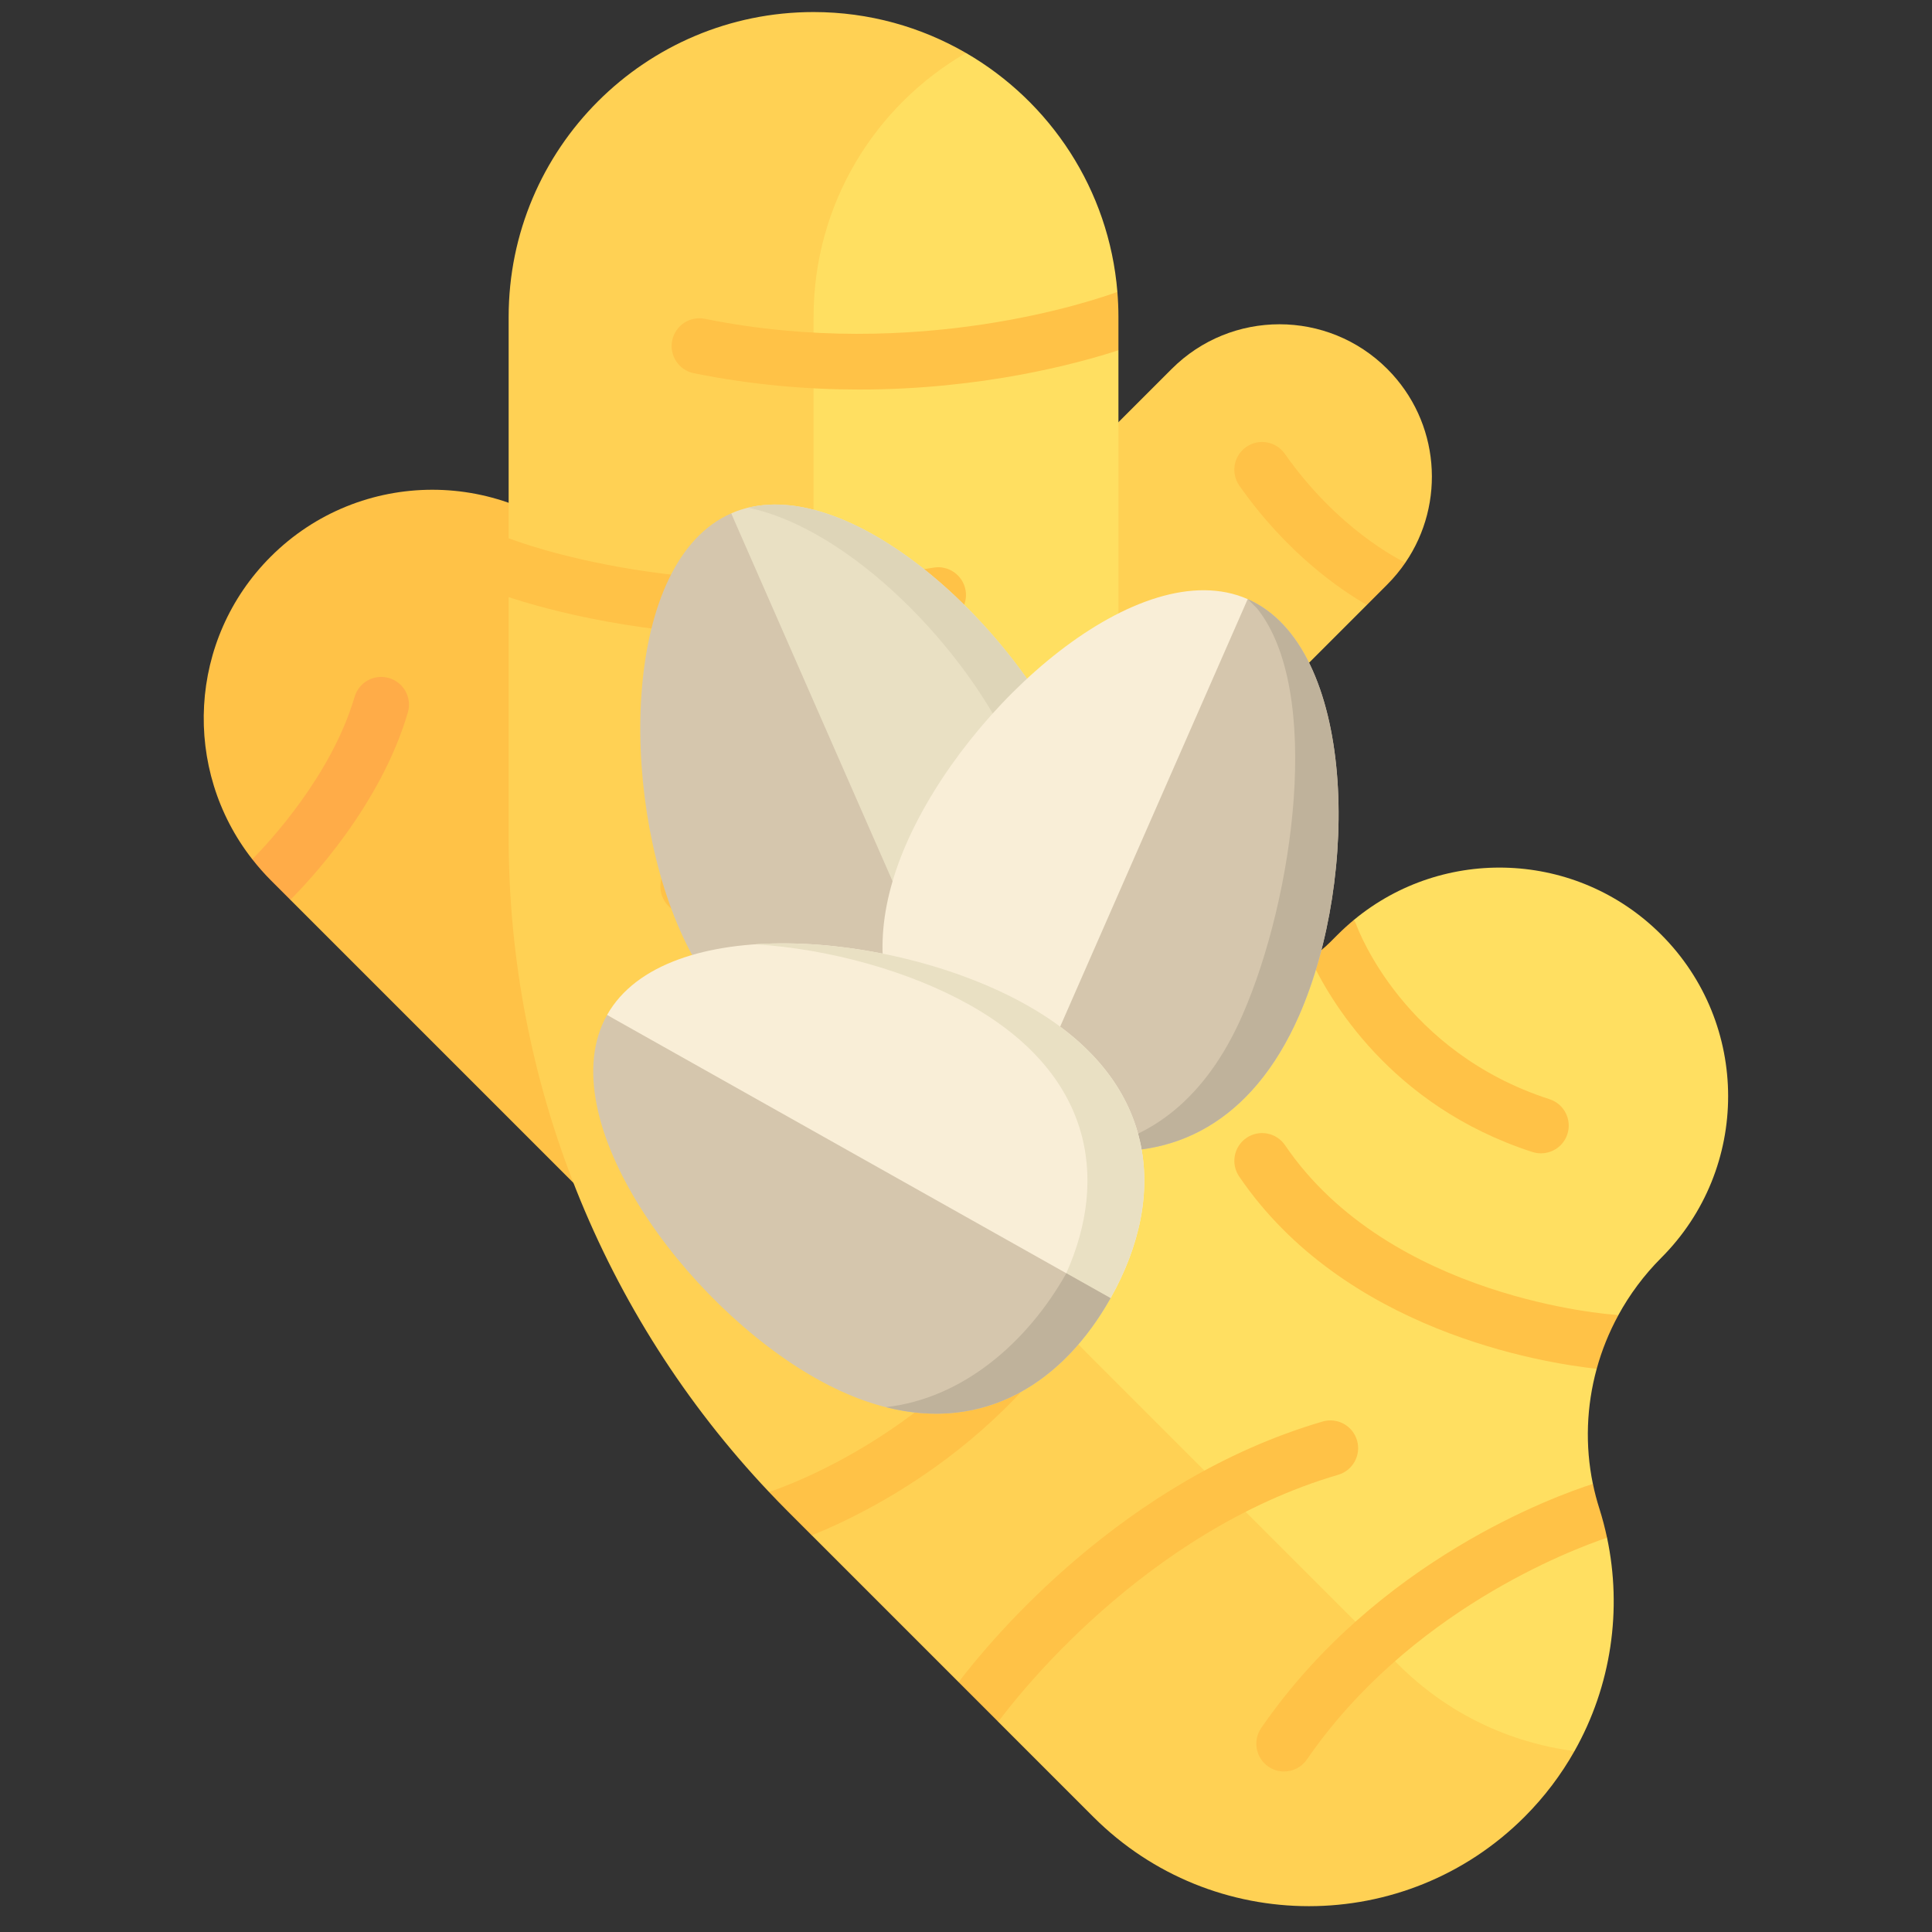 <svg xmlns="http://www.w3.org/2000/svg" fill="none" viewBox="0 0 51 51" height="51" width="51">
<rect x="0" y="0" width="51" height="51" fill="#333333" stroke="none"/>
<g clip-path="url(#clip0_83_704)">
<path fill="#FFC247" d="M7.145 14.696C4.963 16.878 4.802 20.314 6.66 22.683L7.449 22.767L7.664 23.752L24.001 40.089L32.538 31.552L15.681 14.696C13.324 12.339 9.502 12.339 7.145 14.696Z"></path>
<path fill="#FFD154" d="M36.123 14.851H37.099C38.17 13.285 38.011 11.13 36.621 9.739C35.049 8.167 32.501 8.167 30.93 9.739L22.393 18.275L28.084 23.966L36.082 15.969L36.123 14.851Z"></path>
<path fill="#FFDF61" d="M43.85 24.67C41.63 22.45 38.111 22.321 35.74 24.283L35.493 25.187L34.588 25.296C33.456 26.044 32.056 25.961 31.015 25.297L30.155 25.258L29.915 24.125C29.793 23.902 29.696 23.661 29.629 23.402L28.962 22.767L29.524 21.884V9.246L28.768 8.684L29.496 7.705C29.276 5.006 27.724 2.685 25.5 1.398C10.792 4.615 19.194 48.209 41.562 46.225C42.538 44.497 42.824 42.486 42.422 40.592L41.783 39.975L42.048 39.171C41.838 38.154 41.88 37.113 42.149 36.133L41.783 35.249L42.719 34.719C43.018 34.171 43.397 33.66 43.85 33.206C46.208 30.849 46.208 27.027 43.85 24.67Z"></path>
<path fill="#FFD154" d="M28.842 35.87C24.125 31.153 21.476 24.756 21.476 18.085V8.367C21.476 5.388 23.095 2.789 25.5 1.398C24.316 0.713 22.942 0.318 21.476 0.318C17.031 0.318 13.427 3.922 13.427 8.367V14.21L14.045 15.236L13.427 15.762V22.109C13.427 28.543 15.893 34.722 20.3 39.385L21.302 39.684L21.43 40.529L25.305 44.404L26.269 44.216L26.351 45.451L28.861 47.961C32.004 51.104 37.1 51.104 40.243 47.961C40.772 47.432 41.211 46.847 41.562 46.225C39.861 46.005 38.216 45.244 36.909 43.937L28.842 35.87Z"></path>
<path fill="#FFC247" d="M29.524 9.246V8.367C29.524 8.144 29.514 7.923 29.496 7.705C28.959 7.903 24.228 9.553 18.607 8.416C18.21 8.336 17.824 8.593 17.744 8.989C17.664 9.386 17.92 9.772 18.316 9.852C19.861 10.164 21.334 10.283 22.684 10.283C25.924 10.283 28.446 9.597 29.524 9.246Z"></path>
<path fill="#FFC247" d="M37.099 14.852C36.938 14.775 35.311 13.967 33.916 11.979C33.683 11.648 33.227 11.568 32.895 11.8C32.564 12.032 32.484 12.489 32.716 12.82C33.969 14.606 35.382 15.567 36.082 15.969L36.62 15.43C36.801 15.249 36.96 15.055 37.099 14.852Z"></path>
<path fill="#FFC247" d="M13.503 14.235C13.478 14.225 13.453 14.217 13.427 14.21V15.762C14.435 16.095 16.991 16.804 20.484 16.804C21.826 16.804 23.307 16.699 24.89 16.428C25.289 16.36 25.557 15.982 25.489 15.583C25.42 15.184 25.041 14.916 24.643 14.984C18.266 16.075 13.573 14.263 13.503 14.235Z"></path>
<path fill="#FFC247" d="M29.629 23.402C29.564 23.147 29.526 22.876 29.524 22.59C29.524 22.569 29.524 22.547 29.524 22.526V21.884C29.499 21.891 29.474 21.899 29.45 21.908C29.395 21.93 23.907 24.053 18.338 22.689C17.946 22.593 17.549 22.833 17.453 23.226C17.357 23.619 17.597 24.016 17.99 24.112C19.487 24.478 20.965 24.617 22.345 24.617C25.807 24.617 28.65 23.744 29.629 23.402Z"></path>
<path fill="#FFC247" d="M31.015 25.297C30.563 25.009 30.18 24.612 29.915 24.125C29.857 24.312 29.014 26.884 25.906 28.205C25.533 28.363 25.36 28.793 25.518 29.165C25.637 29.444 25.907 29.611 26.192 29.611C26.288 29.611 26.385 29.593 26.479 29.553C29.21 28.392 30.492 26.393 31.015 25.297Z"></path>
<path fill="#FFC247" d="M40.903 29.016C37.068 27.777 35.858 24.561 35.808 24.422C35.79 24.373 35.767 24.326 35.74 24.283C35.594 24.404 35.451 24.533 35.314 24.67L35.122 24.862C34.953 25.031 34.774 25.173 34.588 25.296C35.066 26.333 36.686 29.193 40.453 30.41C40.528 30.434 40.604 30.445 40.678 30.445C40.987 30.445 41.275 30.248 41.375 29.938C41.499 29.553 41.288 29.14 40.903 29.016Z"></path>
<path fill="#FFC247" d="M33.922 30.231C33.694 29.896 33.239 29.81 32.904 30.037C32.57 30.265 32.483 30.72 32.71 31.055C35.482 35.13 40.682 35.974 42.149 36.133C42.283 35.643 42.475 35.168 42.72 34.719C42.688 34.712 42.654 34.707 42.621 34.705C42.562 34.702 36.69 34.302 33.922 30.231Z"></path>
<path fill="#FFAC48" d="M7.145 23.233L7.664 23.752C8.155 23.264 10.047 21.265 10.766 18.807C10.88 18.419 10.657 18.012 10.269 17.899C9.88 17.785 9.474 18.008 9.36 18.396C8.757 20.457 7.109 22.229 6.66 22.683C6.809 22.873 6.97 23.057 7.145 23.233Z"></path>
<path fill="#FFC247" d="M42.422 40.592C42.367 40.334 42.3 40.078 42.22 39.825C42.151 39.609 42.094 39.391 42.049 39.171C41.092 39.477 36.353 41.171 33.293 45.615C33.063 45.948 33.148 46.404 33.481 46.634C33.608 46.721 33.752 46.763 33.895 46.763C34.128 46.763 34.357 46.652 34.499 46.446C37.197 42.529 41.464 40.915 42.422 40.592Z"></path>
<path fill="#FFC247" d="M35.822 38.022C35.708 37.634 35.302 37.411 34.913 37.525C29.648 39.066 26.16 43.28 25.305 44.404L26.352 45.451C26.788 44.859 30.189 40.434 35.325 38.931C35.713 38.817 35.935 38.41 35.822 38.022Z"></path>
<path fill="#FFC247" d="M29.135 31.918C28.765 31.755 28.333 31.923 28.17 32.293C25.87 37.518 20.588 39.292 20.3 39.385C20.462 39.556 20.626 39.726 20.794 39.894L21.429 40.529C23.128 39.843 27.388 37.705 29.51 32.883C29.674 32.513 29.506 32.081 29.135 31.918Z"></path>
<g clip-path="url(#clip1_83_704)">
<path fill="#D5C6AD" d="M34.293 26.806C32.686 30.471 29.672 31.034 26.811 29.779L28.925 22.18L32.936 15.815C35.798 17.07 35.9 23.142 34.293 26.806Z"></path>
<path fill="#BFB29B" d="M32.936 15.815L33.183 16.061C34.921 18.224 34.157 23.698 32.793 26.806C31.828 29.007 30.355 30.089 28.712 30.331C30.935 30.634 33.041 29.661 34.293 26.806C35.901 23.142 35.798 17.07 32.936 15.815Z"></path>
<path fill="#E9E0C3" d="M19.301 13.552L21.988 21.317L25.427 27.517C28.288 26.261 29.915 23.662 28.307 19.998C26.7 16.334 22.163 12.297 19.301 13.552Z"></path>
<path fill="#DED5B8" d="M28.307 19.998C26.781 16.519 22.615 12.705 19.748 13.402C22.412 13.949 25.532 17.091 26.807 19.998C28.171 23.107 27.207 25.449 25.136 26.854L25.427 27.517C28.288 26.261 29.915 23.663 28.307 19.998Z"></path>
<path fill="#D5C6AD" d="M17.945 24.544C19.552 28.208 22.565 28.772 25.427 27.517L19.302 13.552C16.44 14.807 16.337 20.88 17.945 24.544Z"></path>
<path fill="#F9EED7" d="M32.936 15.815L26.811 29.779C23.949 28.524 22.323 25.925 23.93 22.261C25.538 18.596 30.074 14.559 32.936 15.815Z"></path>
<path fill="#F9EED7" d="M16.025 26.793L22.411 31.166L29.316 34.268C30.848 31.544 30.584 28.49 27.097 26.528C23.609 24.567 17.557 24.069 16.025 26.793Z"></path>
<path fill="#E9E0C3" d="M27.097 26.528C25.107 25.409 22.283 24.767 19.939 24.927C21.912 25.052 24.018 25.64 25.597 26.528C28.807 28.333 29.285 31.064 28.147 33.611L28.212 34.428L29.316 34.268C30.848 31.544 30.585 28.49 27.097 26.528Z"></path>
<path fill="#D5C6AD" d="M21.55 36.392C25.037 38.353 27.784 36.992 29.316 34.268L16.025 26.793C14.493 29.516 18.062 34.43 21.55 36.392Z"></path>
<path fill="#BFB29B" d="M28.148 33.611C27.13 35.42 25.43 36.917 23.381 37.145C25.999 37.811 28.064 36.495 29.316 34.268L28.148 33.611Z"></path>
</g>
</g>
<defs>
<clipPath id="clip0_83_704">
<rect transform="translate(0.498 0.318)" fill="white" height="50" width="50"></rect>
</clipPath>
<clipPath id="clip1_83_704">
<rect transform="translate(13.498 13.318)" fill="white" height="24" width="24"></rect>
</clipPath>
</defs>
</svg>
